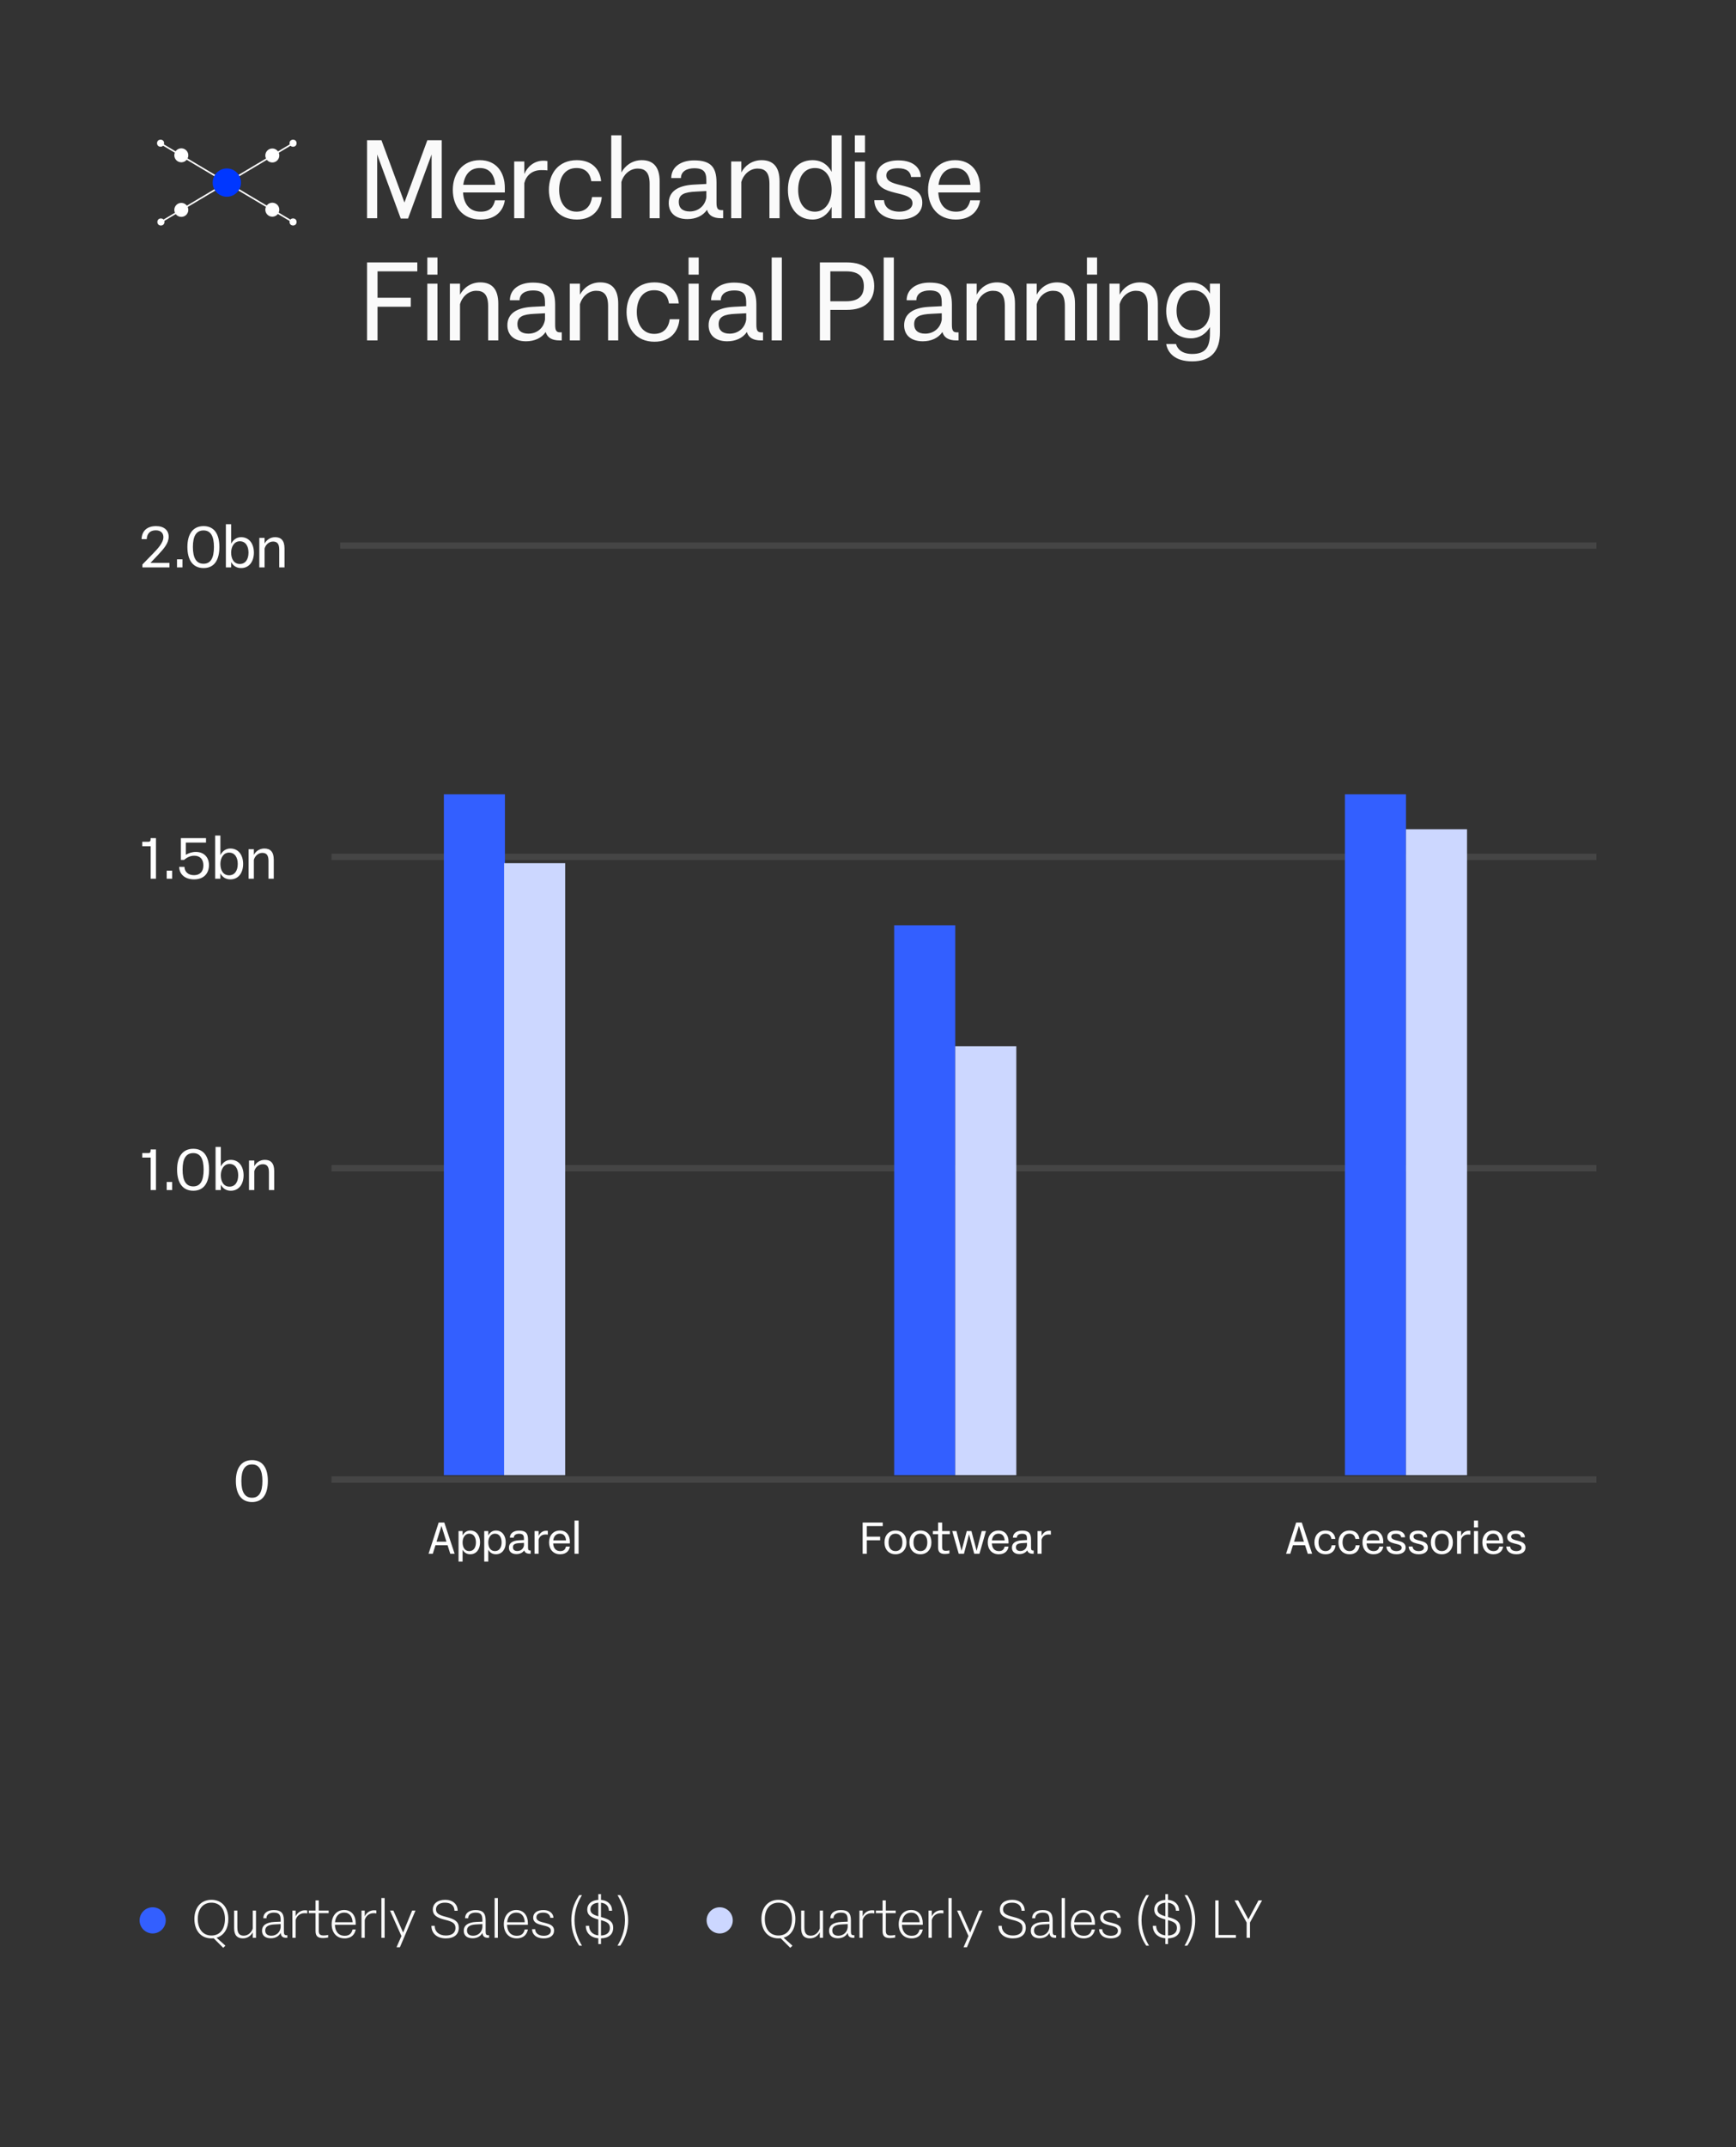 <?xml version="1.0" encoding="UTF-8"?> <svg xmlns="http://www.w3.org/2000/svg" width="199" height="246" viewBox="0 0 199 246" fill="none"><rect x="0" y="0" width="199" height="246" fill="#333333" stroke="none"/><path fill-rule="evenodd" clip-rule="evenodd" d="M33.648 16.49L18.48 25.516L18.389 25.363L33.557 16.337L33.648 16.49Z" fill="white"></path><path fill-rule="evenodd" clip-rule="evenodd" d="M33.629 25.363L18.443 16.338L18.352 16.491L33.538 25.517L33.629 25.363Z" fill="white"></path><circle cx="26.002" cy="20.918" r="1.621" transform="rotate(-90 26.002 20.918)" fill="#0037FF"></circle><ellipse cx="18.444" cy="25.431" rx="0.405" ry="0.405" transform="rotate(180 18.444 25.431)" fill="white"></ellipse><ellipse cx="33.595" cy="16.407" rx="0.405" ry="0.405" transform="rotate(180 33.595 16.407)" fill="white"></ellipse><ellipse cx="20.784" cy="24.045" rx="0.801" ry="0.802" transform="rotate(-90 20.784 24.045)" fill="white"></ellipse><ellipse cx="31.216" cy="17.813" rx="0.801" ry="0.802" transform="rotate(-90 31.216 17.813)" fill="white"></ellipse><ellipse cx="0.405" cy="0.405" rx="0.405" ry="0.405" transform="matrix(-1 -8.22329e-08 -8.22329e-08 1 18.811 16)" fill="white"></ellipse><ellipse cx="0.405" cy="0.405" rx="0.405" ry="0.405" transform="matrix(-1 -8.22329e-08 -8.22329e-08 1 34 25.023)" fill="white"></ellipse><ellipse cx="0.801" cy="0.802" rx="0.801" ry="0.802" transform="matrix(-3.85215e-08 1 1 3.85215e-08 19.982 16.992)" fill="white"></ellipse><ellipse cx="0.801" cy="0.802" rx="0.801" ry="0.802" transform="matrix(-3.85215e-08 1 1 3.85215e-08 30.414 23.223)" fill="white"></ellipse><path d="M46.362 23.2L48.987 16.062H50.638V25H49.475V17.7L46.775 25.038H45.938L43.237 17.7V25H42.075V16.062H43.725L46.362 23.2ZM57.869 21.525V22.05H53.081C53.156 23.337 53.794 24.25 55.106 24.25C56.181 24.25 56.569 23.7 56.744 22.95H57.869C57.706 24.087 56.881 25.15 55.081 25.15C53.019 25.15 51.906 23.65 51.906 21.75C51.906 19.85 53.044 18.35 55.006 18.35C56.894 18.35 57.869 19.738 57.869 21.525ZM55.006 19.25C53.869 19.25 53.256 20.025 53.106 21.175H56.769C56.669 20.025 56.144 19.25 55.006 19.25ZM62.267 18.413C62.392 18.413 62.567 18.413 62.754 18.45V19.525C62.504 19.488 62.217 19.488 62.042 19.488C60.954 19.488 60.304 20.15 60.104 20.975V25H58.942V18.5H60.104V19.938C60.429 19.137 61.204 18.413 62.267 18.413ZM66.12 25.15C64.045 25.15 62.92 23.65 62.92 21.75C62.92 19.85 64.045 18.35 66.12 18.35C67.92 18.35 68.795 19.462 68.908 20.762H67.783C67.658 19.9 67.158 19.25 66.083 19.25C64.72 19.25 64.095 20.363 64.095 21.75C64.095 23.113 64.758 24.25 66.083 24.25C67.208 24.25 67.733 23.525 67.87 22.575H68.983C68.87 23.9 68.033 25.15 66.12 25.15ZM73.568 18.35C74.83 18.35 75.618 19.062 75.618 20.788V25H74.468V21.062C74.468 19.75 73.955 19.312 73.105 19.312C72.13 19.312 71.43 20.087 71.23 20.85V25H70.068V15.5H71.23V19.762C71.63 19.025 72.43 18.35 73.568 18.35ZM82.696 24.075H82.896V25H82.646C81.771 25 81.234 24.688 81.046 24.038C80.559 24.75 79.734 25.1 78.796 25.1C77.484 25.1 76.659 24.425 76.659 23.262C76.659 21.988 77.634 21.25 79.534 21.15L80.971 21.075V20.85C80.971 20 80.934 19.275 79.596 19.275C78.746 19.275 78.059 19.625 78.059 20.4H76.946C76.946 19.125 78.059 18.375 79.559 18.375C81.434 18.375 82.134 19.1 82.134 20.913V23.2C82.134 23.85 82.259 24.075 82.696 24.075ZM79.071 24.225C80.034 24.225 80.821 23.6 80.971 22.613V21.887L79.784 21.95C78.421 22.012 77.809 22.275 77.809 23.15C77.809 23.837 78.259 24.225 79.071 24.225ZM87.302 18.35C88.577 18.35 89.364 19.062 89.364 20.788V25H88.202V21.062C88.202 19.75 87.702 19.312 86.839 19.312C85.877 19.312 85.177 20.087 84.977 20.85V25H83.814V18.5H84.977V19.762C85.364 19.012 86.177 18.35 87.302 18.35ZM95.332 19.688V15.5H96.482V25H95.332V23.7C94.895 24.562 94.145 25.15 93.132 25.15C91.32 25.15 90.32 23.65 90.32 21.75C90.32 19.85 91.32 18.35 93.132 18.35C94.182 18.35 94.907 18.875 95.332 19.688ZM93.42 24.25C94.632 24.25 95.332 23.087 95.332 21.75C95.332 20.363 94.707 19.25 93.42 19.25C92.12 19.25 91.495 20.363 91.495 21.75C91.495 23.137 92.12 24.25 93.42 24.25ZM97.991 17.462V15.5H99.153V17.462H97.991ZM99.153 25H97.991V18.5H99.153V25ZM104.599 23.275C104.599 21.688 100.474 22.65 100.474 20.225C100.474 19.038 101.474 18.375 102.986 18.375C104.911 18.375 105.549 19.45 105.549 20.275H104.436C104.374 19.7 103.961 19.275 102.936 19.275C102.186 19.275 101.599 19.5 101.599 20.1C101.599 21.688 105.724 20.712 105.724 23.225C105.724 24.462 104.674 25.15 103.086 25.15C101.136 25.15 100.224 24.062 100.224 22.938H101.336C101.399 24 102.386 24.25 103.086 24.25C103.861 24.25 104.599 23.95 104.599 23.275ZM112.346 21.525V22.05H107.558C107.633 23.337 108.271 24.25 109.583 24.25C110.658 24.25 111.046 23.7 111.221 22.95H112.346C112.183 24.087 111.358 25.15 109.558 25.15C107.496 25.15 106.383 23.65 106.383 21.75C106.383 19.85 107.521 18.35 109.483 18.35C111.371 18.35 112.346 19.738 112.346 21.525ZM109.483 19.25C108.346 19.25 107.733 20.025 107.583 21.175H111.246C111.146 20.025 110.621 19.25 109.483 19.25ZM47.837 30.062V31.087H43.275V34.112H47.087V35.138H43.275V39H42.075V30.062H47.837ZM48.986 31.462V29.5H50.149V31.462H48.986ZM50.149 39H48.986V32.5H50.149V39ZM55.056 32.35C56.331 32.35 57.119 33.062 57.119 34.788V39H55.956V35.062C55.956 33.75 55.456 33.312 54.594 33.312C53.631 33.312 52.931 34.087 52.731 34.85V39H51.569V32.5H52.731V33.763C53.119 33.013 53.931 32.35 55.056 32.35ZM64.199 38.075H64.399V39H64.149C63.274 39 62.737 38.688 62.549 38.038C62.062 38.75 61.237 39.1 60.299 39.1C58.987 39.1 58.162 38.425 58.162 37.263C58.162 35.987 59.137 35.25 61.037 35.15L62.474 35.075V34.85C62.474 34 62.437 33.275 61.099 33.275C60.249 33.275 59.562 33.625 59.562 34.4H58.449C58.449 33.125 59.562 32.375 61.062 32.375C62.937 32.375 63.637 33.1 63.637 34.913V37.2C63.637 37.85 63.762 38.075 64.199 38.075ZM60.574 38.225C61.537 38.225 62.324 37.6 62.474 36.612V35.888L61.287 35.95C59.924 36.013 59.312 36.275 59.312 37.15C59.312 37.837 59.762 38.225 60.574 38.225ZM68.805 32.35C70.08 32.35 70.867 33.062 70.867 34.788V39H69.705V35.062C69.705 33.75 69.205 33.312 68.342 33.312C67.38 33.312 66.68 34.087 66.48 34.85V39H65.317V32.5H66.48V33.763C66.867 33.013 67.68 32.35 68.805 32.35ZM75.023 39.15C72.948 39.15 71.823 37.65 71.823 35.75C71.823 33.85 72.948 32.35 75.023 32.35C76.823 32.35 77.698 33.462 77.81 34.763H76.685C76.56 33.9 76.06 33.25 74.985 33.25C73.623 33.25 72.998 34.362 72.998 35.75C72.998 37.112 73.66 38.25 74.985 38.25C76.11 38.25 76.635 37.525 76.773 36.575H77.885C77.773 37.9 76.935 39.15 75.023 39.15ZM78.932 31.462V29.5H80.095V31.462H78.932ZM80.095 39H78.932V32.5H80.095V39ZM87.265 38.075H87.465V39H87.215C86.34 39 85.802 38.688 85.615 38.038C85.127 38.75 84.302 39.1 83.365 39.1C82.052 39.1 81.228 38.425 81.228 37.263C81.228 35.987 82.203 35.25 84.103 35.15L85.54 35.075V34.85C85.54 34 85.502 33.275 84.165 33.275C83.315 33.275 82.627 33.625 82.627 34.4H81.515C81.515 33.125 82.627 32.375 84.127 32.375C86.002 32.375 86.703 33.1 86.703 34.913V37.2C86.703 37.85 86.828 38.075 87.265 38.075ZM83.64 38.225C84.603 38.225 85.39 37.6 85.54 36.612V35.888L84.353 35.95C82.99 36.013 82.377 36.275 82.377 37.15C82.377 37.837 82.828 38.225 83.64 38.225ZM89.621 39H88.458V29.5H89.621V39ZM97.072 30.062C99.172 30.062 100.209 31.113 100.209 32.775C100.209 34.45 99.172 35.5 97.072 35.5H95.184V39H93.984V30.062H97.072ZM95.184 34.513H97.009C98.484 34.513 99.022 33.837 99.022 32.788C99.022 31.75 98.484 31.087 97.009 31.087H95.184V34.513ZM102.462 39H101.299V29.5H102.462V39ZM109.68 38.075H109.88V39H109.63C108.755 39 108.217 38.688 108.03 38.038C107.542 38.75 106.717 39.1 105.78 39.1C104.467 39.1 103.642 38.425 103.642 37.263C103.642 35.987 104.617 35.25 106.517 35.15L107.955 35.075V34.85C107.955 34 107.917 33.275 106.58 33.275C105.73 33.275 105.042 33.625 105.042 34.4H103.93C103.93 33.125 105.042 32.375 106.542 32.375C108.417 32.375 109.117 33.1 109.117 34.913V37.2C109.117 37.85 109.242 38.075 109.68 38.075ZM106.055 38.225C107.017 38.225 107.805 37.6 107.955 36.612V35.888L106.767 35.95C105.405 36.013 104.792 36.275 104.792 37.15C104.792 37.837 105.242 38.225 106.055 38.225ZM114.285 32.35C115.56 32.35 116.348 33.062 116.348 34.788V39H115.185V35.062C115.185 33.75 114.685 33.312 113.823 33.312C112.86 33.312 112.16 34.087 111.96 34.85V39H110.798V32.5H111.96V33.763C112.348 33.013 113.16 32.35 114.285 32.35ZM121.166 32.35C122.441 32.35 123.228 33.062 123.228 34.788V39H122.066V35.062C122.066 33.75 121.566 33.312 120.703 33.312C119.741 33.312 119.041 34.087 118.841 34.85V39H117.678V32.5H118.841V33.763C119.228 33.013 120.041 32.35 121.166 32.35ZM124.596 31.462V29.5H125.758V31.462H124.596ZM125.758 39H124.596V32.5H125.758V39ZM130.666 32.35C131.941 32.35 132.729 33.062 132.729 34.788V39H131.566V35.062C131.566 33.75 131.066 33.312 130.204 33.312C129.241 33.312 128.541 34.087 128.341 34.85V39H127.179V32.5H128.341V33.763C128.729 33.013 129.541 32.35 130.666 32.35ZM138.696 33.638V32.5H139.846V38.062C139.846 40.225 138.821 41.4 136.659 41.4C134.621 41.4 133.846 40.362 133.684 39.413H134.809C134.971 39.987 135.484 40.55 136.659 40.55C138.121 40.55 138.696 39.85 138.696 38.212V37.475C138.246 38.25 137.484 38.763 136.496 38.763C134.709 38.763 133.684 37.388 133.684 35.625C133.684 33.825 134.746 32.35 136.496 32.35C137.521 32.35 138.259 32.85 138.696 33.638ZM136.784 37.862C137.971 37.862 138.696 36.9 138.696 35.6C138.696 34.325 138.059 33.25 136.784 33.25C135.521 33.25 134.871 34.337 134.871 35.6C134.871 36.9 135.521 37.862 136.784 37.862Z" fill="#FAFAFA"></path><path d="M18.1 63.589L17.248 64.486H19.427V65H16.325V64.668L17.509 63.452C18.029 62.919 18.731 62.197 18.731 61.534C18.731 61.092 18.451 60.754 17.86 60.754C17.216 60.754 16.858 61.105 16.819 61.762H16.228C16.267 60.799 16.884 60.273 17.886 60.273C18.822 60.273 19.336 60.76 19.336 61.489C19.336 62.23 18.79 62.854 18.1 63.589ZM20.914 65H20.29V64.077H20.914V65ZM23.334 65.078C22.099 65.078 21.481 64.142 21.481 62.659C21.481 61.209 22.099 60.273 23.334 60.273C24.563 60.273 25.148 61.189 25.148 62.659C25.148 64.161 24.563 65.078 23.334 65.078ZM23.334 64.584C24.147 64.584 24.524 63.934 24.524 62.659C24.524 61.417 24.147 60.767 23.334 60.767C22.495 60.767 22.112 61.417 22.112 62.659C22.112 63.914 22.495 64.584 23.334 64.584ZM27.641 61.541C28.584 61.541 29.104 62.321 29.104 63.309C29.104 64.298 28.584 65.078 27.641 65.078C27.095 65.078 26.717 64.805 26.496 64.382V65H25.892V60.058H26.496V62.295C26.724 61.846 27.114 61.541 27.641 61.541ZM27.491 64.61C28.168 64.61 28.486 64.031 28.486 63.309C28.486 62.587 28.168 62.009 27.491 62.009C26.854 62.009 26.496 62.614 26.496 63.309C26.496 64.031 26.815 64.61 27.491 64.61ZM31.54 61.541C32.204 61.541 32.613 61.911 32.613 62.809V65H32.009V62.952C32.009 62.269 31.748 62.041 31.3 62.041C30.799 62.041 30.435 62.444 30.331 62.841V65H29.726V61.619H30.331V62.275C30.532 61.885 30.955 61.541 31.54 61.541Z" fill="white"></path><path d="M39 62.5L182.998 62.5" stroke="#454545" stroke-width="0.723"></path><path d="M17.268 96.017H17.879V100.666H17.268V96.947H16.306V96.433H17.001C17.216 96.433 17.268 96.361 17.268 96.017ZM19.733 100.666H19.109V99.743H19.733V100.666ZM22.458 97.597C23.323 97.597 23.953 98.156 23.953 99.105C23.953 100.081 23.342 100.744 22.243 100.744C21.248 100.744 20.559 100.198 20.539 99.307H21.144C21.164 99.905 21.599 100.263 22.243 100.263C22.939 100.263 23.316 99.821 23.316 99.144C23.316 98.449 22.939 98.032 22.263 98.032C21.762 98.032 21.391 98.273 21.092 98.514H20.735V96.017H23.615V96.53H21.3V97.928C21.632 97.733 22.003 97.597 22.458 97.597ZM26.409 97.207C27.352 97.207 27.872 97.987 27.872 98.975C27.872 99.964 27.352 100.744 26.409 100.744C25.863 100.744 25.485 100.471 25.264 100.048V100.666H24.66V95.724H25.264V97.961C25.492 97.512 25.882 97.207 26.409 97.207ZM26.259 100.276C26.936 100.276 27.254 99.697 27.254 98.975C27.254 98.254 26.936 97.675 26.259 97.675C25.622 97.675 25.264 98.279 25.264 98.975C25.264 99.697 25.583 100.276 26.259 100.276ZM30.308 97.207C30.972 97.207 31.381 97.577 31.381 98.475V100.666H30.777V98.618C30.777 97.935 30.517 97.707 30.068 97.707C29.567 97.707 29.203 98.111 29.099 98.507V100.666H28.494V97.285H29.099V97.941C29.301 97.551 29.723 97.207 30.308 97.207Z" fill="white"></path><path d="M38 98.166L182.998 98.166" stroke="#454545" stroke-width="0.723"></path><path d="M17.268 131.685H17.879V136.334H17.268V132.614H16.306V132.101H17.001C17.216 132.101 17.268 132.029 17.268 131.685ZM19.733 136.334H19.109V135.411H19.733V136.334ZM22.153 136.412C20.917 136.412 20.3 135.476 20.3 133.993C20.3 132.543 20.917 131.607 22.153 131.607C23.382 131.607 23.967 132.523 23.967 133.993C23.967 135.495 23.382 136.412 22.153 136.412ZM22.153 135.918C22.966 135.918 23.343 135.268 23.343 133.993C23.343 132.751 22.966 132.101 22.153 132.101C21.314 132.101 20.93 132.751 20.93 133.993C20.93 135.248 21.314 135.918 22.153 135.918ZM26.46 132.875C27.402 132.875 27.923 133.655 27.923 134.643C27.923 135.632 27.402 136.412 26.46 136.412C25.913 136.412 25.536 136.139 25.315 135.716V136.334H24.71V131.392H25.315V133.629C25.543 133.18 25.933 132.875 26.46 132.875ZM26.31 135.944C26.986 135.944 27.305 135.365 27.305 134.643C27.305 133.921 26.986 133.343 26.31 133.343C25.673 133.343 25.315 133.947 25.315 134.643C25.315 135.365 25.634 135.944 26.31 135.944ZM30.359 132.875C31.023 132.875 31.432 133.245 31.432 134.143V136.334H30.828V134.286C30.828 133.603 30.567 133.375 30.119 133.375C29.618 133.375 29.254 133.778 29.15 134.175V136.334H28.545V132.953H29.15V133.609C29.351 133.219 29.774 132.875 30.359 132.875Z" fill="white"></path><path d="M38 133.834L182.998 133.834" stroke="#454545" stroke-width="0.723"></path><path d="M28.891 172.078C27.656 172.078 27.038 171.142 27.038 169.659C27.038 168.209 27.656 167.273 28.891 167.273C30.12 167.273 30.705 168.189 30.705 169.659C30.705 171.161 30.12 172.078 28.891 172.078ZM28.891 171.584C29.704 171.584 30.081 170.934 30.081 169.659C30.081 168.417 29.704 167.767 28.891 167.767C28.052 167.767 27.669 168.417 27.669 169.659C27.669 170.914 28.052 171.584 28.891 171.584Z" fill="white"></path><path d="M38 169.5L182.998 169.5" stroke="#454545" stroke-width="0.723"></path><rect x="50.881" y="91" width="7" height="78" fill="#335FFF"></rect><rect x="57.785" y="98.887" width="7" height="70.112" fill="#CCD7FF"></rect><path d="M52.116 178H51.616L51.306 177.025H49.916L49.611 178H49.126L50.286 174.425H50.931L52.116 178ZM50.606 174.805L50.041 176.615H51.176L50.606 174.805ZM53.903 175.34C54.628 175.34 55.028 175.94 55.028 176.7C55.028 177.46 54.628 178.06 53.903 178.06C53.488 178.06 53.198 177.855 53.028 177.535V178.9H52.563V175.4H53.028V175.91C53.203 175.57 53.503 175.34 53.903 175.34ZM53.793 177.7C54.308 177.7 54.558 177.255 54.558 176.7C54.558 176.145 54.308 175.7 53.793 175.7C53.303 175.7 53.028 176.165 53.028 176.7C53.028 177.255 53.273 177.7 53.793 177.7ZM56.847 175.34C57.572 175.34 57.972 175.94 57.972 176.7C57.972 177.46 57.572 178.06 56.847 178.06C56.432 178.06 56.142 177.855 55.972 177.535V178.9H55.507V175.4H55.972V175.91C56.147 175.57 56.447 175.34 56.847 175.34ZM56.737 177.7C57.252 177.7 57.502 177.255 57.502 176.7C57.502 176.145 57.252 175.7 56.737 175.7C56.247 175.7 55.972 176.165 55.972 176.7C55.972 177.255 56.217 177.7 56.737 177.7ZM60.752 177.63H60.832V178H60.732C60.382 178 60.167 177.875 60.092 177.615C59.897 177.9 59.567 178.04 59.192 178.04C58.667 178.04 58.337 177.77 58.337 177.305C58.337 176.795 58.727 176.5 59.487 176.46L60.062 176.43V176.34C60.062 176 60.047 175.71 59.512 175.71C59.172 175.71 58.897 175.85 58.897 176.16H58.452C58.452 175.65 58.897 175.35 59.497 175.35C60.247 175.35 60.527 175.64 60.527 176.365V177.28C60.527 177.54 60.577 177.63 60.752 177.63ZM59.302 177.69C59.687 177.69 60.002 177.44 60.062 177.045V176.755L59.587 176.78C59.042 176.805 58.797 176.91 58.797 177.26C58.797 177.535 58.977 177.69 59.302 177.69ZM62.604 175.365C62.654 175.365 62.724 175.365 62.799 175.38V175.81C62.699 175.795 62.584 175.795 62.514 175.795C62.079 175.795 61.819 176.06 61.739 176.39V178H61.274V175.4H61.739V175.975C61.869 175.655 62.179 175.365 62.604 175.365ZM65.325 176.61V176.82H63.41C63.44 177.335 63.695 177.7 64.22 177.7C64.65 177.7 64.805 177.48 64.875 177.18H65.325C65.26 177.635 64.93 178.06 64.21 178.06C63.385 178.06 62.94 177.46 62.94 176.7C62.94 175.94 63.395 175.34 64.18 175.34C64.935 175.34 65.325 175.895 65.325 176.61ZM64.18 175.7C63.725 175.7 63.48 176.01 63.42 176.47H64.885C64.845 176.01 64.635 175.7 64.18 175.7ZM66.325 178H65.86V174.2H66.325V178Z" fill="white"></path><rect x="102.5" y="106" width="7" height="63" fill="#335FFF"></rect><rect x="109.5" y="119.859" width="7" height="49.14" fill="#CCD7FF"></rect><path d="M101.19 174.425V174.835H99.365V176.045H100.89V176.455H99.365V178H98.885V174.425H101.19ZM102.654 178.06C101.869 178.06 101.389 177.49 101.389 176.7C101.389 175.905 101.869 175.34 102.654 175.34C103.439 175.34 103.914 175.905 103.914 176.7C103.914 177.49 103.419 178.06 102.654 178.06ZM102.654 177.7C103.189 177.7 103.444 177.285 103.444 176.7C103.444 176.12 103.189 175.7 102.654 175.7C102.114 175.7 101.859 176.12 101.859 176.7C101.859 177.285 102.114 177.7 102.654 177.7ZM105.51 178.06C104.725 178.06 104.245 177.49 104.245 176.7C104.245 175.905 104.725 175.34 105.51 175.34C106.295 175.34 106.77 175.905 106.77 176.7C106.77 177.49 106.275 178.06 105.51 178.06ZM105.51 177.7C106.045 177.7 106.3 177.285 106.3 176.7C106.3 176.12 106.045 175.7 105.51 175.7C104.97 175.7 104.715 176.12 104.715 176.7C104.715 177.285 104.97 177.7 105.51 177.7ZM108.883 175.4V175.76H107.998V177.235C107.998 177.565 108.138 177.665 108.428 177.665C108.568 177.665 108.693 177.645 108.833 177.615V177.965C108.643 178.005 108.473 178.025 108.313 178.025C107.793 178.025 107.533 177.82 107.533 177.275V175.76H106.938V175.4H107.533V174.425H107.998V175.4H108.883ZM111.951 177.665L112.536 175.4H113.021L112.276 178H111.676L111.081 175.77L110.501 178H109.901L109.156 175.4H109.636L110.226 177.665L110.821 175.4H111.356L111.951 177.665ZM115.61 176.61V176.82H113.695C113.725 177.335 113.98 177.7 114.505 177.7C114.935 177.7 115.09 177.48 115.16 177.18H115.61C115.545 177.635 115.215 178.06 114.495 178.06C113.67 178.06 113.225 177.46 113.225 176.7C113.225 175.94 113.68 175.34 114.465 175.34C115.22 175.34 115.61 175.895 115.61 176.61ZM114.465 175.7C114.01 175.7 113.765 176.01 113.705 176.47H115.17C115.13 176.01 114.92 175.7 114.465 175.7ZM118.414 177.63H118.494V178H118.394C118.044 178 117.829 177.875 117.754 177.615C117.559 177.9 117.229 178.04 116.854 178.04C116.329 178.04 115.999 177.77 115.999 177.305C115.999 176.795 116.389 176.5 117.149 176.46L117.724 176.43V176.34C117.724 176 117.709 175.71 117.174 175.71C116.834 175.71 116.559 175.85 116.559 176.16H116.114C116.114 175.65 116.559 175.35 117.159 175.35C117.909 175.35 118.189 175.64 118.189 176.365V177.28C118.189 177.54 118.239 177.63 118.414 177.63ZM116.964 177.69C117.349 177.69 117.664 177.44 117.724 177.045V176.755L117.249 176.78C116.704 176.805 116.459 176.91 116.459 177.26C116.459 177.535 116.639 177.69 116.964 177.69ZM120.266 175.365C120.316 175.365 120.386 175.365 120.461 175.38V175.81C120.361 175.795 120.246 175.795 120.176 175.795C119.741 175.795 119.481 176.06 119.401 176.39V178H118.936V175.4H119.401V175.975C119.531 175.655 119.841 175.365 120.266 175.365Z" fill="white"></path><rect x="154.168" y="91" width="7" height="78" fill="#335FFF"></rect><rect x="161.168" y="95" width="7" height="74" fill="#CCD7FF"></rect><path d="M150.411 178H149.911L149.601 177.025H148.211L147.906 178H147.421L148.581 174.425H149.226L150.411 178ZM148.901 174.805L148.336 176.615H149.471L148.901 174.805ZM151.954 178.06C151.124 178.06 150.674 177.46 150.674 176.7C150.674 175.94 151.124 175.34 151.954 175.34C152.674 175.34 153.024 175.785 153.069 176.305H152.619C152.569 175.96 152.369 175.7 151.939 175.7C151.394 175.7 151.144 176.145 151.144 176.7C151.144 177.245 151.409 177.7 151.939 177.7C152.389 177.7 152.599 177.41 152.654 177.03H153.099C153.054 177.56 152.719 178.06 151.954 178.06ZM154.708 178.06C153.878 178.06 153.428 177.46 153.428 176.7C153.428 175.94 153.878 175.34 154.708 175.34C155.428 175.34 155.778 175.785 155.823 176.305H155.373C155.323 175.96 155.123 175.7 154.693 175.7C154.148 175.7 153.898 176.145 153.898 176.7C153.898 177.245 154.163 177.7 154.693 177.7C155.143 177.7 155.353 177.41 155.408 177.03H155.853C155.808 177.56 155.473 178.06 154.708 178.06ZM158.567 176.61V176.82H156.652C156.682 177.335 156.937 177.7 157.462 177.7C157.892 177.7 158.047 177.48 158.117 177.18H158.567C158.502 177.635 158.172 178.06 157.452 178.06C156.627 178.06 156.182 177.46 156.182 176.7C156.182 175.94 156.637 175.34 157.422 175.34C158.177 175.34 158.567 175.895 158.567 176.61ZM157.422 175.7C156.967 175.7 156.722 176.01 156.662 176.47H158.127C158.087 176.01 157.877 175.7 157.422 175.7ZM160.681 177.31C160.681 176.675 159.031 177.06 159.031 176.09C159.031 175.615 159.431 175.35 160.036 175.35C160.806 175.35 161.061 175.78 161.061 176.11H160.616C160.591 175.88 160.426 175.71 160.016 175.71C159.716 175.71 159.481 175.8 159.481 176.04C159.481 176.675 161.131 176.285 161.131 177.29C161.131 177.785 160.711 178.06 160.076 178.06C159.296 178.06 158.931 177.625 158.931 177.175H159.376C159.401 177.6 159.796 177.7 160.076 177.7C160.386 177.7 160.681 177.58 160.681 177.31ZM163.23 177.31C163.23 176.675 161.58 177.06 161.58 176.09C161.58 175.615 161.98 175.35 162.585 175.35C163.355 175.35 163.61 175.78 163.61 176.11H163.165C163.14 175.88 162.975 175.71 162.565 175.71C162.265 175.71 162.03 175.8 162.03 176.04C162.03 176.675 163.68 176.285 163.68 177.29C163.68 177.785 163.26 178.06 162.625 178.06C161.845 178.06 161.48 177.625 161.48 177.175H161.925C161.95 177.6 162.345 177.7 162.625 177.7C162.935 177.7 163.23 177.58 163.23 177.31ZM165.284 178.06C164.499 178.06 164.019 177.49 164.019 176.7C164.019 175.905 164.499 175.34 165.284 175.34C166.069 175.34 166.544 175.905 166.544 176.7C166.544 177.49 166.049 178.06 165.284 178.06ZM165.284 177.7C165.819 177.7 166.074 177.285 166.074 176.7C166.074 176.12 165.819 175.7 165.284 175.7C164.744 175.7 164.489 176.12 164.489 176.7C164.489 177.285 164.744 177.7 165.284 177.7ZM168.355 175.365C168.405 175.365 168.475 175.365 168.55 175.38V175.81C168.45 175.795 168.335 175.795 168.265 175.795C167.83 175.795 167.57 176.06 167.49 176.39V178H167.025V175.4H167.49V175.975C167.62 175.655 167.93 175.365 168.355 175.365ZM168.964 174.985V174.2H169.429V174.985H168.964ZM169.429 178H168.964V175.4H169.429V178ZM172.307 176.61V176.82H170.392C170.422 177.335 170.677 177.7 171.202 177.7C171.632 177.7 171.787 177.48 171.857 177.18H172.307C172.242 177.635 171.912 178.06 171.192 178.06C170.367 178.06 169.922 177.46 169.922 176.7C169.922 175.94 170.377 175.34 171.162 175.34C171.917 175.34 172.307 175.895 172.307 176.61ZM171.162 175.7C170.707 175.7 170.462 176.01 170.402 176.47H171.867C171.827 176.01 171.617 175.7 171.162 175.7ZM174.421 177.31C174.421 176.675 172.771 177.06 172.771 176.09C172.771 175.615 173.171 175.35 173.776 175.35C174.546 175.35 174.801 175.78 174.801 176.11H174.356C174.331 175.88 174.166 175.71 173.756 175.71C173.456 175.71 173.221 175.8 173.221 176.04C173.221 176.675 174.871 176.285 174.871 177.29C174.871 177.785 174.451 178.06 173.816 178.06C173.036 178.06 172.671 177.625 172.671 177.175H173.116C173.141 177.6 173.536 177.7 173.816 177.7C174.126 177.7 174.421 177.58 174.421 177.31Z" fill="white"></path><circle cx="17.5" cy="220" r="1.5" fill="#335FFF"></circle><path d="M26.176 219.84C26.176 220.914 25.696 221.736 24.826 221.988L25.84 222.9L25.588 223.146L24.496 222.054C24.412 222.06 24.328 222.066 24.238 222.066C23.008 222.066 22.282 221.136 22.282 219.84C22.282 218.574 23.008 217.644 24.238 217.644C25.474 217.644 26.176 218.574 26.176 219.84ZM22.672 219.84C22.672 220.974 23.248 221.736 24.238 221.736C25.234 221.736 25.786 220.974 25.786 219.84C25.786 218.736 25.234 217.974 24.238 217.974C23.248 217.974 22.672 218.736 22.672 219.84ZM28.973 220.926V218.88H29.345V222H28.973V221.37C28.781 221.736 28.391 222.066 27.845 222.066C27.227 222.066 26.837 221.736 26.837 220.896V218.88H27.209V220.824C27.209 221.52 27.485 221.754 27.947 221.754C28.481 221.754 28.865 221.316 28.973 220.926ZM32.83 221.7H32.938V222H32.818C32.404 222 32.206 221.826 32.176 221.436C31.96 221.832 31.552 222.054 31.048 222.054C30.43 222.054 30.034 221.748 30.034 221.196C30.034 220.59 30.49 220.23 31.45 220.182L32.17 220.152V219.99C32.17 219.414 32.044 219.114 31.396 219.114C30.904 219.114 30.544 219.324 30.544 219.756H30.184C30.184 219.162 30.67 218.82 31.39 218.82C32.218 218.82 32.542 219.174 32.542 220.002V221.262C32.542 221.58 32.602 221.7 32.83 221.7ZM31.108 221.76C31.678 221.76 32.116 221.358 32.17 220.794V220.428L31.504 220.464C30.976 220.488 30.406 220.59 30.406 221.166C30.406 221.55 30.664 221.76 31.108 221.76ZM34.952 218.844C35.011 218.844 35.114 218.844 35.221 218.868V219.204C35.102 219.18 34.969 219.18 34.904 219.18C34.34 219.18 33.992 219.558 33.889 219.966V222H33.517V218.88H33.889V219.546C34.045 219.198 34.411 218.844 34.952 218.844ZM37.676 218.88V219.174H36.542V221.208C36.542 221.616 36.728 221.73 37.1 221.73C37.274 221.73 37.424 221.712 37.616 221.67V221.964C37.394 222.006 37.208 222.03 37.034 222.03C36.452 222.03 36.17 221.82 36.17 221.232V219.174H35.402V218.88H36.17V217.71H36.542V218.88H37.676ZM40.779 220.326V220.506H38.391C38.409 221.208 38.751 221.766 39.513 221.766C40.095 221.766 40.311 221.454 40.413 221.046H40.779C40.677 221.574 40.317 222.066 39.495 222.066C38.535 222.066 38.019 221.346 38.019 220.44C38.019 219.534 38.541 218.814 39.447 218.814C40.347 218.814 40.779 219.51 40.779 220.326ZM39.447 219.114C38.799 219.114 38.463 219.582 38.403 220.218H40.419C40.383 219.6 40.107 219.114 39.447 219.114ZM42.873 218.844C42.933 218.844 43.035 218.844 43.143 218.868V219.204C43.023 219.18 42.891 219.18 42.825 219.18C42.261 219.18 41.913 219.558 41.811 219.966V222H41.439V218.88H41.811V219.546C41.967 219.198 42.333 218.844 42.873 218.844ZM44.092 222H43.72V217.44H44.092V222ZM46.209 221.394L47.241 218.88H47.625L45.843 223.08H45.453L46.017 221.796L44.709 218.88H45.093L46.209 221.394ZM51.102 222.066C50.1 222.066 49.452 221.502 49.452 220.626H49.83C49.836 221.304 50.334 221.736 51.108 221.736C51.816 221.736 52.212 221.412 52.212 220.878C52.212 220.368 51.924 220.152 51.018 219.936C50.01 219.69 49.614 219.366 49.614 218.766C49.614 218.082 50.16 217.644 51.036 217.644C51.894 217.644 52.464 218.142 52.464 218.898H52.098C52.086 218.328 51.708 217.974 51.012 217.974C50.364 217.974 49.98 218.28 49.98 218.736C49.98 219.18 50.268 219.384 51.174 219.612C52.188 219.87 52.59 220.176 52.59 220.854C52.59 221.61 52.056 222.066 51.102 222.066ZM55.957 221.7H56.065V222H55.945C55.531 222 55.333 221.826 55.303 221.436C55.087 221.832 54.679 222.054 54.175 222.054C53.557 222.054 53.161 221.748 53.161 221.196C53.161 220.59 53.617 220.23 54.577 220.182L55.297 220.152V219.99C55.297 219.414 55.171 219.114 54.523 219.114C54.031 219.114 53.671 219.324 53.671 219.756H53.311C53.311 219.162 53.797 218.82 54.517 218.82C55.345 218.82 55.669 219.174 55.669 220.002V221.262C55.669 221.58 55.729 221.7 55.957 221.7ZM54.235 221.76C54.805 221.76 55.243 221.358 55.297 220.794V220.428L54.631 220.464C54.103 220.488 53.533 220.59 53.533 221.166C53.533 221.55 53.791 221.76 54.235 221.76ZM57.071 222H56.699V217.44H57.071V222ZM60.513 220.326V220.506H58.125C58.143 221.208 58.485 221.766 59.247 221.766C59.829 221.766 60.045 221.454 60.147 221.046H60.513C60.411 221.574 60.051 222.066 59.229 222.066C58.269 222.066 57.753 221.346 57.753 220.44C57.753 219.534 58.275 218.814 59.181 218.814C60.081 218.814 60.513 219.51 60.513 220.326ZM59.181 219.114C58.533 219.114 58.197 219.582 58.137 220.218H60.153C60.117 219.6 59.841 219.114 59.181 219.114ZM63.148 221.184C63.148 220.326 61.12 220.842 61.12 219.684C61.12 219.144 61.588 218.82 62.278 218.82C63.154 218.82 63.442 219.348 63.442 219.708H63.082C63.052 219.39 62.818 219.114 62.266 219.114C61.84 219.114 61.486 219.264 61.486 219.654C61.486 220.512 63.514 220.002 63.514 221.172C63.514 221.754 63.028 222.066 62.332 222.066C61.414 222.066 60.988 221.55 60.988 221.01H61.348C61.378 221.616 61.936 221.766 62.332 221.766C62.662 221.766 63.148 221.652 63.148 221.184ZM66.714 222.9H66.396C66.012 222.33 65.49 221.37 65.49 219.99C65.49 218.586 66.036 217.68 66.396 217.11H66.714C66.354 217.716 65.856 218.676 65.856 219.99C65.856 221.298 66.354 222.294 66.714 222.9ZM70.291 220.854C70.291 221.586 69.793 222.036 68.893 222.066V222.714H68.587V222.054C67.711 221.982 67.153 221.436 67.153 220.626H67.531C67.537 221.238 67.939 221.646 68.587 221.724V219.9C67.675 219.66 67.315 219.342 67.315 218.766C67.315 218.124 67.801 217.698 68.587 217.65V216.996H68.893V217.65C69.661 217.704 70.165 218.19 70.165 218.898H69.799C69.787 218.382 69.475 218.04 68.893 217.98V219.618C69.895 219.876 70.291 220.182 70.291 220.854ZM67.681 218.736C67.681 219.132 67.909 219.336 68.587 219.534V217.98C68.017 218.016 67.681 218.31 67.681 218.736ZM68.893 219.978V221.736C69.547 221.712 69.913 221.388 69.913 220.878C69.913 220.404 69.661 220.182 68.893 219.978ZM71.101 222.9H70.783C71.143 222.294 71.641 221.298 71.641 219.99C71.641 218.676 71.143 217.716 70.783 217.11H71.101C71.461 217.68 72.007 218.586 72.007 219.99C72.007 221.37 71.485 222.33 71.101 222.9Z" fill="#FAFAFA"></path><circle cx="82.5" cy="220" r="1.5" fill="#CCD7FF"></circle><path d="M91.176 219.84C91.176 220.914 90.696 221.736 89.826 221.988L90.84 222.9L90.588 223.146L89.496 222.054C89.412 222.06 89.328 222.066 89.238 222.066C88.008 222.066 87.282 221.136 87.282 219.84C87.282 218.574 88.008 217.644 89.238 217.644C90.474 217.644 91.176 218.574 91.176 219.84ZM87.672 219.84C87.672 220.974 88.248 221.736 89.238 221.736C90.234 221.736 90.786 220.974 90.786 219.84C90.786 218.736 90.234 217.974 89.238 217.974C88.248 217.974 87.672 218.736 87.672 219.84ZM93.973 220.926V218.88H94.345V222H93.973V221.37C93.781 221.736 93.391 222.066 92.845 222.066C92.227 222.066 91.837 221.736 91.837 220.896V218.88H92.209V220.824C92.209 221.52 92.485 221.754 92.947 221.754C93.481 221.754 93.865 221.316 93.973 220.926ZM97.83 221.7H97.938V222H97.818C97.404 222 97.206 221.826 97.176 221.436C96.96 221.832 96.552 222.054 96.048 222.054C95.43 222.054 95.034 221.748 95.034 221.196C95.034 220.59 95.49 220.23 96.45 220.182L97.17 220.152V219.99C97.17 219.414 97.044 219.114 96.396 219.114C95.904 219.114 95.544 219.324 95.544 219.756H95.184C95.184 219.162 95.67 218.82 96.39 218.82C97.218 218.82 97.542 219.174 97.542 220.002V221.262C97.542 221.58 97.602 221.7 97.83 221.7ZM96.108 221.76C96.678 221.76 97.116 221.358 97.17 220.794V220.428L96.504 220.464C95.976 220.488 95.406 220.59 95.406 221.166C95.406 221.55 95.664 221.76 96.108 221.76ZM99.951 218.844C100.012 218.844 100.114 218.844 100.222 218.868V219.204C100.102 219.18 99.969 219.18 99.903 219.18C99.34 219.18 98.992 219.558 98.889 219.966V222H98.517V218.88H98.889V219.546C99.046 219.198 99.412 218.844 99.951 218.844ZM102.676 218.88V219.174H101.542V221.208C101.542 221.616 101.728 221.73 102.1 221.73C102.274 221.73 102.424 221.712 102.616 221.67V221.964C102.394 222.006 102.208 222.03 102.034 222.03C101.452 222.03 101.17 221.82 101.17 221.232V219.174H100.402V218.88H101.17V217.71H101.542V218.88H102.676ZM105.779 220.326V220.506H103.391C103.409 221.208 103.751 221.766 104.513 221.766C105.095 221.766 105.311 221.454 105.413 221.046H105.779C105.677 221.574 105.317 222.066 104.495 222.066C103.535 222.066 103.019 221.346 103.019 220.44C103.019 219.534 103.541 218.814 104.447 218.814C105.347 218.814 105.779 219.51 105.779 220.326ZM104.447 219.114C103.799 219.114 103.463 219.582 103.403 220.218H105.419C105.383 219.6 105.107 219.114 104.447 219.114ZM107.873 218.844C107.933 218.844 108.035 218.844 108.143 218.868V219.204C108.023 219.18 107.891 219.18 107.825 219.18C107.261 219.18 106.913 219.558 106.811 219.966V222H106.439V218.88H106.811V219.546C106.967 219.198 107.333 218.844 107.873 218.844ZM109.092 222H108.72V217.44H109.092V222ZM111.209 221.394L112.241 218.88H112.625L110.843 223.08H110.453L111.017 221.796L109.709 218.88H110.093L111.209 221.394ZM116.102 222.066C115.1 222.066 114.452 221.502 114.452 220.626H114.83C114.836 221.304 115.334 221.736 116.108 221.736C116.816 221.736 117.212 221.412 117.212 220.878C117.212 220.368 116.924 220.152 116.018 219.936C115.01 219.69 114.614 219.366 114.614 218.766C114.614 218.082 115.16 217.644 116.036 217.644C116.894 217.644 117.464 218.142 117.464 218.898H117.098C117.086 218.328 116.708 217.974 116.012 217.974C115.364 217.974 114.98 218.28 114.98 218.736C114.98 219.18 115.268 219.384 116.174 219.612C117.188 219.87 117.59 220.176 117.59 220.854C117.59 221.61 117.056 222.066 116.102 222.066ZM120.957 221.7H121.065V222H120.945C120.531 222 120.333 221.826 120.303 221.436C120.087 221.832 119.679 222.054 119.175 222.054C118.557 222.054 118.161 221.748 118.161 221.196C118.161 220.59 118.617 220.23 119.577 220.182L120.297 220.152V219.99C120.297 219.414 120.171 219.114 119.523 219.114C119.031 219.114 118.671 219.324 118.671 219.756H118.311C118.311 219.162 118.797 218.82 119.517 218.82C120.345 218.82 120.669 219.174 120.669 220.002V221.262C120.669 221.58 120.729 221.7 120.957 221.7ZM119.235 221.76C119.805 221.76 120.243 221.358 120.297 220.794V220.428L119.631 220.464C119.103 220.488 118.533 220.59 118.533 221.166C118.533 221.55 118.791 221.76 119.235 221.76ZM122.07 222H121.698V217.44H122.07V222ZM125.513 220.326V220.506H123.125C123.143 221.208 123.485 221.766 124.247 221.766C124.829 221.766 125.045 221.454 125.147 221.046H125.513C125.411 221.574 125.051 222.066 124.229 222.066C123.269 222.066 122.753 221.346 122.753 220.44C122.753 219.534 123.275 218.814 124.181 218.814C125.081 218.814 125.513 219.51 125.513 220.326ZM124.181 219.114C123.533 219.114 123.197 219.582 123.137 220.218H125.153C125.117 219.6 124.841 219.114 124.181 219.114ZM128.148 221.184C128.148 220.326 126.12 220.842 126.12 219.684C126.12 219.144 126.588 218.82 127.278 218.82C128.154 218.82 128.442 219.348 128.442 219.708H128.082C128.052 219.39 127.818 219.114 127.266 219.114C126.84 219.114 126.486 219.264 126.486 219.654C126.486 220.512 128.514 220.002 128.514 221.172C128.514 221.754 128.028 222.066 127.332 222.066C126.414 222.066 125.988 221.55 125.988 221.01H126.348C126.378 221.616 126.936 221.766 127.332 221.766C127.662 221.766 128.148 221.652 128.148 221.184ZM131.714 222.9H131.396C131.012 222.33 130.49 221.37 130.49 219.99C130.49 218.586 131.036 217.68 131.396 217.11H131.714C131.354 217.716 130.856 218.676 130.856 219.99C130.856 221.298 131.354 222.294 131.714 222.9ZM135.291 220.854C135.291 221.586 134.793 222.036 133.893 222.066V222.714H133.587V222.054C132.711 221.982 132.153 221.436 132.153 220.626H132.531C132.537 221.238 132.939 221.646 133.587 221.724V219.9C132.675 219.66 132.315 219.342 132.315 218.766C132.315 218.124 132.801 217.698 133.587 217.65V216.996H133.893V217.65C134.661 217.704 135.165 218.19 135.165 218.898H134.799C134.787 218.382 134.475 218.04 133.893 217.98V219.618C134.895 219.876 135.291 220.182 135.291 220.854ZM132.681 218.736C132.681 219.132 132.909 219.336 133.587 219.534V217.98C133.017 218.016 132.681 218.31 132.681 218.736ZM133.893 219.978V221.736C134.547 221.712 134.913 221.388 134.913 220.878C134.913 220.404 134.661 220.182 133.893 219.978ZM136.101 222.9H135.783C136.143 222.294 136.641 221.298 136.641 219.99C136.641 218.676 136.143 217.716 135.783 217.11H136.101C136.461 217.68 137.007 218.586 137.007 219.99C137.007 221.37 136.485 222.33 136.101 222.9ZM139.686 217.71V221.676H141.672V222H139.308V217.71H139.686ZM144.26 217.71H144.674L143.288 220.242V222H142.904V220.254L141.518 217.71H141.932L143.102 219.882L144.26 217.71Z" fill="#FAFAFA"></path></svg> 